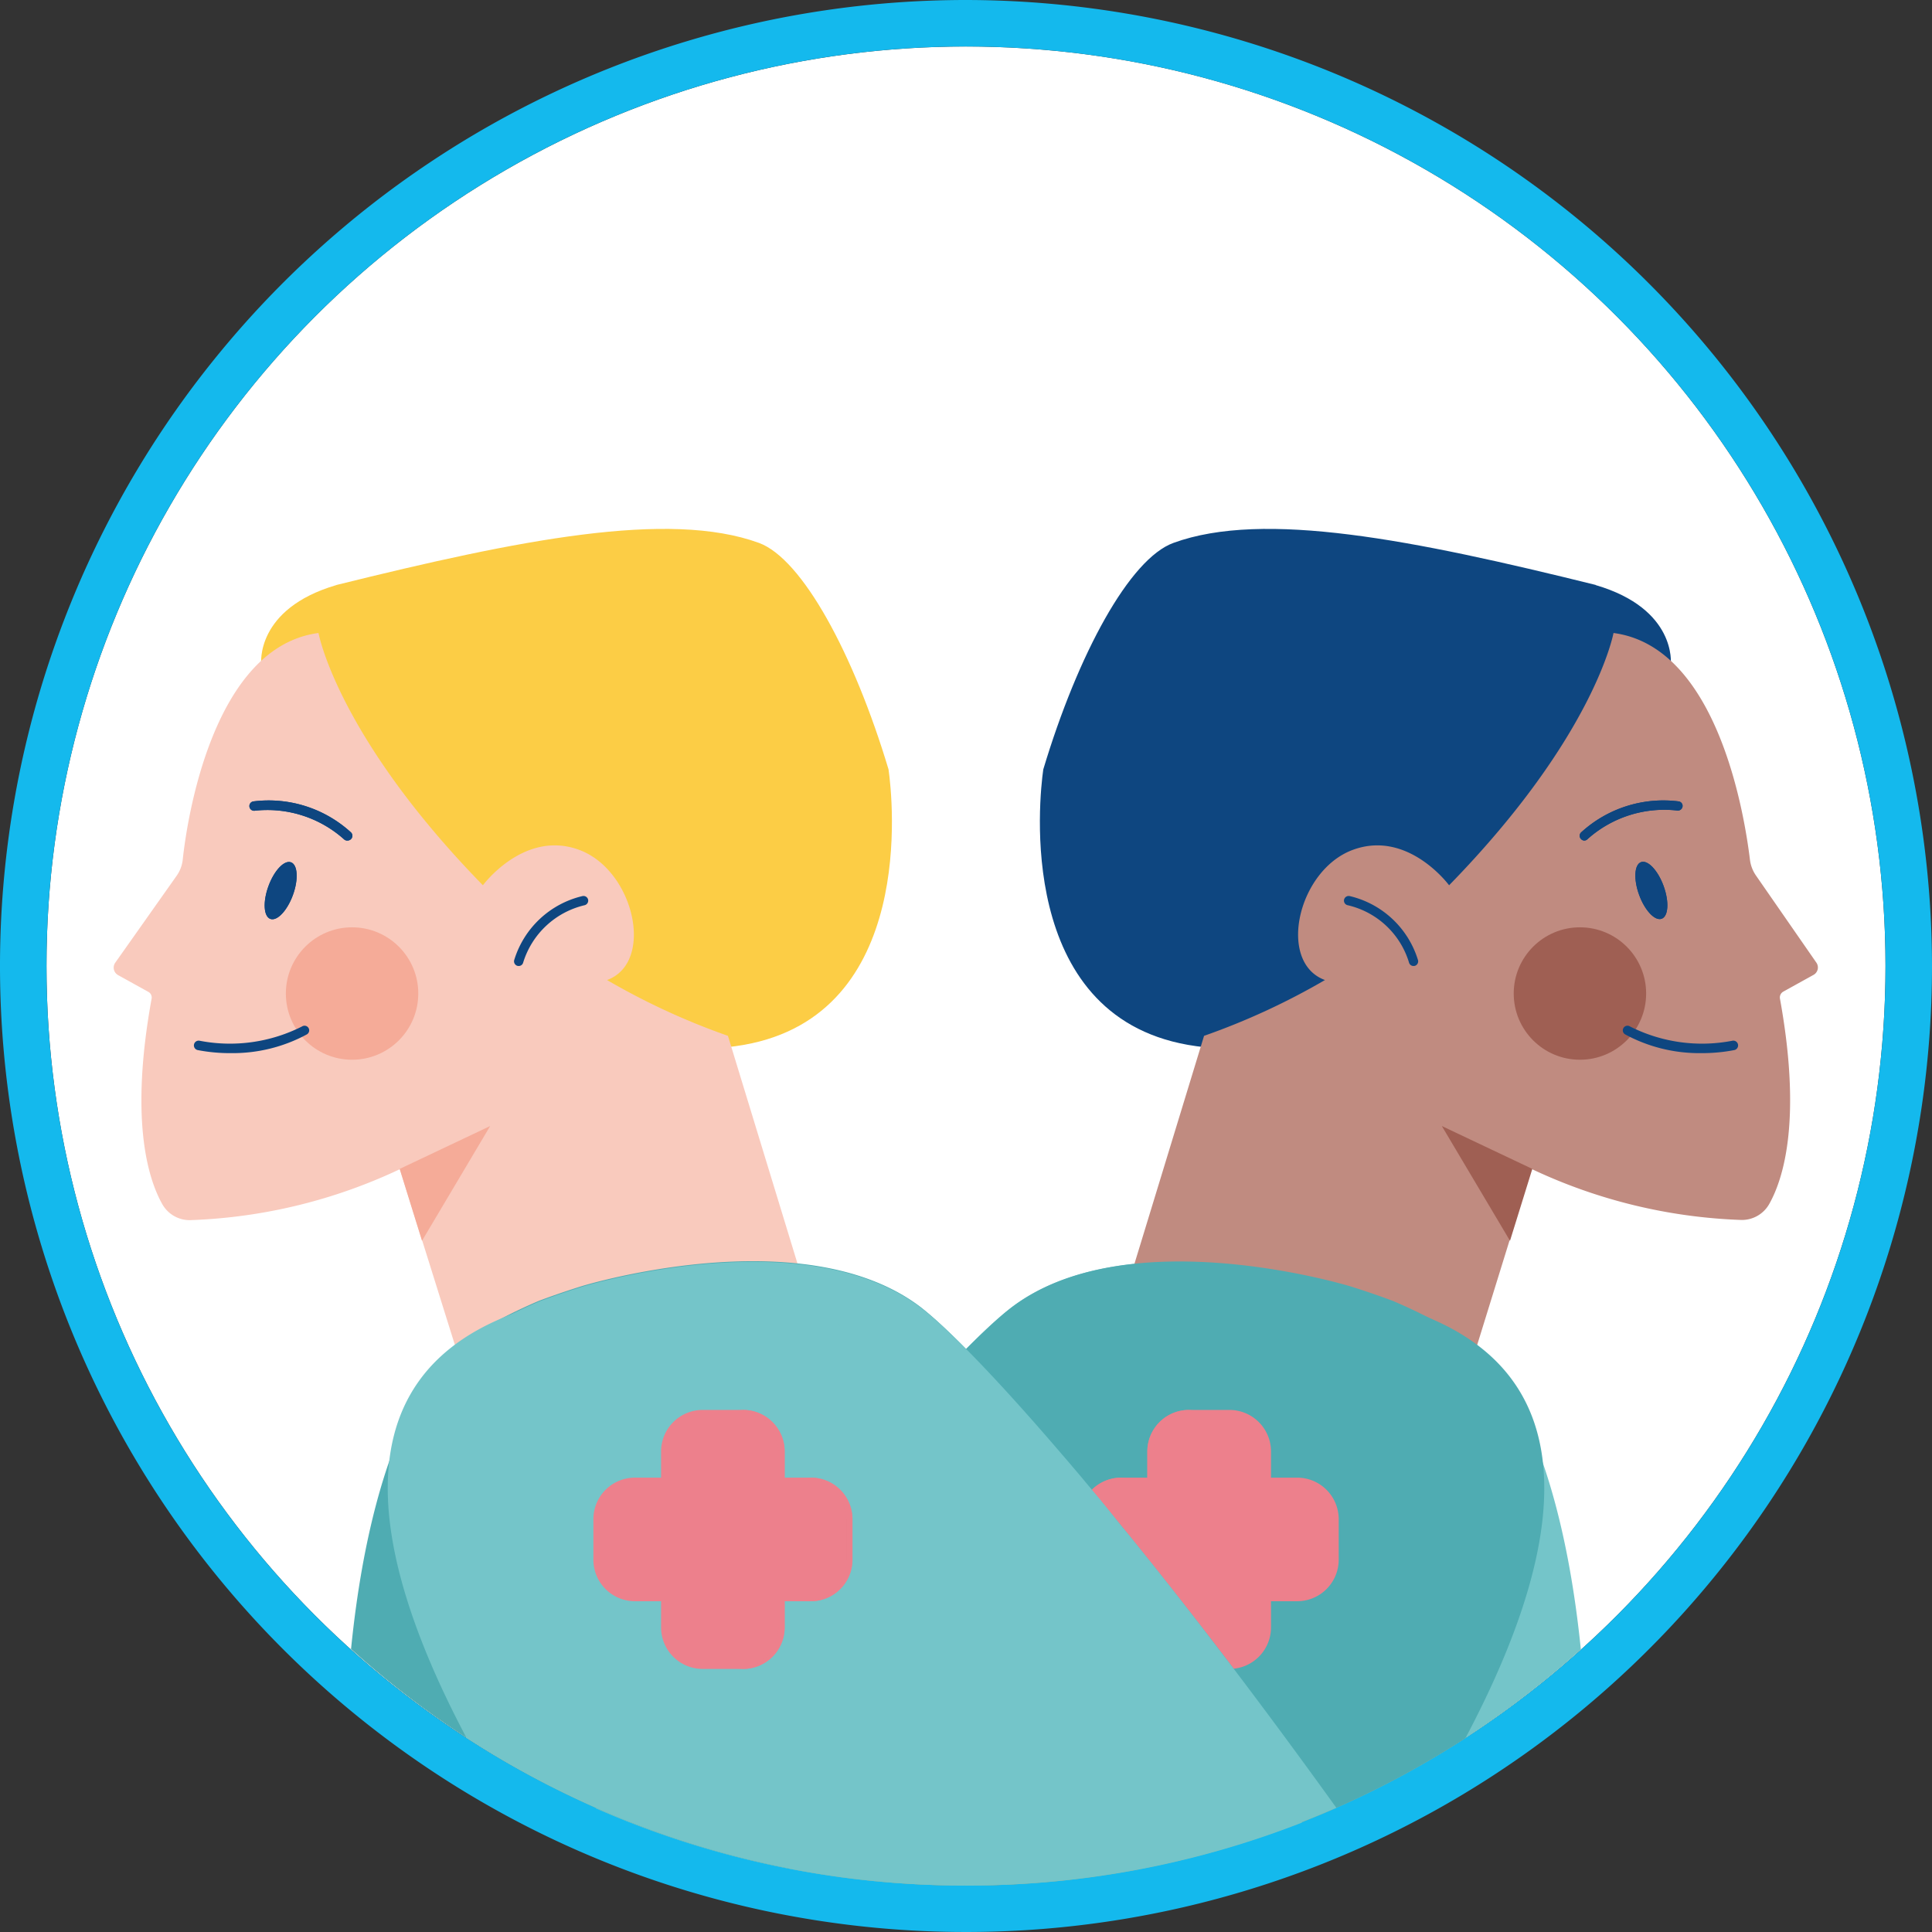 <svg xmlns="http://www.w3.org/2000/svg" viewBox="0 0 207.76 207.76">
  <rect x="0" y="0" width="207.76" height="207.76" fill="#333333" stroke="none"/>
  <defs>
    <style>
      .cls-1 {
        isolation: isolate;
      }

      .cls-2 {
        fill: #fff;
      }

      .cls-3 {
        fill: #14b9ed;
      }

      .cls-4 {
        fill: #0e4680;
      }

      .cls-5 {
        fill: #74c5c9;
      }

      .cls-6 {
        fill: #c08b80;
      }

      .cls-7 {
        fill: #9f5f53;
      }

      .cls-8 {
        fill: #4facb2;
      }

      .cls-9 {
        fill: #ed808c;
      }

      .cls-10 {
        mix-blend-mode: multiply;
        opacity: 0.75;
      }

      .cls-11 {
        fill: #fccd45;
      }

      .cls-12 {
        fill: #f9cabd;
      }

      .cls-13 {
        fill: #f5ab98;
      }
    </style>
  </defs>
  <g class="cls-1">
    <g id="Calque_2" data-name="Calque 2">
      <g>
        <circle class="cls-2" cx="103.88" cy="103.88" r="98.88"/>
        <path class="cls-3" d="M103.88,5A98.88,98.88,0,1,1,5,103.88,98.88,98.88,0,0,1,103.88,5m0-5A103.88,103.88,0,1,0,207.76,103.88,104,104,0,0,0,103.88,0Z"/>
      </g>
      <g>
        <path class="cls-4" d="M171.6,62.92c8.73,2.56,8.07,8.47,8.07,8.47L165.42,94.16s-17.81,21.71-37.68,18.2c-18.52-3.28-16-26.49-15.55-29.62,3.74-12.45,9.3-22.66,14-24.36,9.7-3.54,25.77-.34,45.4,4.52Z"/>
        <g>
          <path class="cls-5" d="M103.88,202.76A98.47,98.47,0,0,0,170,177.38c-2.57-25.23-10.56-32.08-11.52-32.82a55.45,55.45,0,0,0-8.7-4.63c-.5-.19-2.23-.84-4.6-1.58,0,0-23.58-7.24-36.22,2.1-6.38,4.72-25,26.06-44.92,54A98.34,98.34,0,0,0,103.88,202.76Z"/>
          <path class="cls-6" d="M173.51,68.07s-2,11.07-17.68,27.13c0,0-4.41-6-10.35-3.81s-8.16,12.11-3,14a75.3,75.3,0,0,1-13,6l-11.3,37h.15c2.47.28,38.05,4.2,40.11-2.44h0l6.27-20.24a57.34,57.34,0,0,0,22.56,5.48,3.38,3.38,0,0,0,3-1.74c1.51-2.7,3.51-9,1.14-22.06a.72.72,0,0,1,.35-.75l3.25-1.8a.91.91,0,0,0,.31-1.33l-6.49-9.36a3.8,3.8,0,0,1-.65-1.72C187.65,88.09,184.84,69.56,173.51,68.07Z"/>
          <polygon class="cls-7" points="155.05 121.09 164.78 125.7 162.38 133.43 155.05 121.09"/>
          <path class="cls-4" d="M170.38,90.39a.5.5,0,0,1-.36-.16.5.5,0,0,1,0-.71,13.1,13.1,0,0,1,10.51-3.34.49.49,0,0,1,.4.58.51.51,0,0,1-.58.4,12.37,12.37,0,0,0-9.66,3.1A.47.47,0,0,1,170.38,90.39Z"/>
          <ellipse class="cls-4" cx="177.58" cy="95.77" rx="1.4" ry="3.24" transform="translate(-22.07 66.67) rotate(-20.05)"/>
          <path class="cls-4" d="M152,103.88a.5.5,0,0,1-.48-.37,9,9,0,0,0-6.61-6.17.5.5,0,0,1-.37-.61.51.51,0,0,1,.6-.37,10.1,10.1,0,0,1,7.35,6.9.51.51,0,0,1-.36.61Z"/>
          <circle class="cls-7" cx="169.9" cy="106.84" r="7.12"/>
          <path class="cls-4" d="M182.93,113.25a16.73,16.73,0,0,1-8.14-2,.5.5,0,1,1,.49-.87,17.15,17.15,0,0,0,11,1.54.5.5,0,0,1,.23,1A18.26,18.26,0,0,1,182.93,113.25Z"/>
          <path class="cls-4" d="M170.38,90.39a.5.5,0,0,1-.36-.16.5.5,0,0,1,0-.71,13.1,13.1,0,0,1,10.51-3.34.49.49,0,0,1,.4.58.51.51,0,0,1-.58.4,12.37,12.37,0,0,0-9.66,3.1A.47.47,0,0,1,170.38,90.39Z"/>
          <ellipse class="cls-4" cx="177.58" cy="95.77" rx="1.4" ry="3.24" transform="translate(-22.07 66.67) rotate(-20.05)"/>
          <path class="cls-8" d="M64.05,194.41A99.38,99.38,0,0,0,123,200.92l-2.59-43.34c8.13-3,17-6.39,17-6.39L160,146a11.63,11.63,0,0,0-1.48-1.46,55.45,55.45,0,0,0-8.7-4.63c-.5-.19-2.23-.84-4.6-1.58,0,0-23.58-7.24-36.22,2.1-2.92,2.16-8.42,7.83-15.44,16h0l-.1.12-1.88,2.21-.39.46-1.76,2.11-.41.49-2,2.49c0,.05-.09.11-.14.17l-.23.28h0C79.75,173.2,72,183.29,64.05,194.41Z"/>
        </g>
        <path class="cls-8" d="M103.88,202.76a98.39,98.39,0,0,0,53.71-15.85c11.75-22.18,14.91-44-14.63-47.91,0,0-35-12.8-74.8,56.22a5.58,5.58,0,0,0-.34.75A98.56,98.56,0,0,0,103.88,202.76Z"/>
        <g>
          <path class="cls-9" d="M120.57,158.9h2.81v-2.81a4.47,4.47,0,0,1,4.47-4.47h4.36a4.47,4.47,0,0,1,4.47,4.47v2.81h2.81a4.47,4.47,0,0,1,4.47,4.47v4.35a4.47,4.47,0,0,1-4.47,4.47h-2.81V175a4.47,4.47,0,0,1-4.47,4.47h-4.36a4.47,4.47,0,0,1-4.47-4.47v-2.81h-2.81a4.47,4.47,0,0,1-4.47-4.47v-4.35A4.47,4.47,0,0,1,120.57,158.9Z"/>
          <g class="cls-10">
            <path class="cls-9" d="M124.06,156.09v2.81h-.68v-2.81a4.47,4.47,0,0,1,4.47-4.47h.68A4.47,4.47,0,0,0,124.06,156.09Z"/>
            <path class="cls-9" d="M124.06,175a4.47,4.47,0,0,0,4.47,4.47h-.68a4.47,4.47,0,0,1-4.47-4.47v-2.81h.68Z"/>
            <path class="cls-9" d="M120.57,158.9h.68a4.47,4.47,0,0,0-4.47,4.47v4.35a4.47,4.47,0,0,0,4.47,4.47h-.68a4.47,4.47,0,0,1-4.47-4.47v-4.35A4.47,4.47,0,0,1,120.57,158.9Z"/>
          </g>
        </g>
        <path class="cls-11" d="M36.16,62.92c-8.72,2.56-8.07,8.47-8.07,8.47L42.34,94.16S60.16,115.87,80,112.36c18.52-3.28,16-26.49,15.55-29.62-3.74-12.45-9.29-22.66-13.94-24.36-9.71-3.54-25.78-.34-45.4,4.52Z"/>
        <g>
          <path class="cls-12" d="M34.25,68.07s2,11.07,17.68,27.13c0,0,4.42-6,10.35-3.81s8.16,12.11,3,14a75.41,75.41,0,0,0,13,6l11.3,37h-.14c-2.48.28-38.05,4.2-40.11-2.44h0L43,125.73a57.34,57.34,0,0,1-22.56,5.48,3.38,3.38,0,0,1-3-1.74c-1.51-2.7-3.51-9-1.14-22.06a.69.69,0,0,0-.35-.75l-3.25-1.8a.92.92,0,0,1-.31-1.33L19,94.17a3.69,3.69,0,0,0,.65-1.72C20.11,88.09,22.92,69.56,34.25,68.07Z"/>
          <polygon class="cls-13" points="52.71 121.09 42.98 125.7 45.38 133.43 52.71 121.09"/>
          <path class="cls-4" d="M37.38,90.39a.54.54,0,0,0,.37-.16.51.51,0,0,0,0-.71,13.12,13.12,0,0,0-10.51-3.34.5.5,0,1,0,.17,1A12.37,12.37,0,0,1,37,90.26.5.5,0,0,0,37.38,90.39Z"/>
          <ellipse class="cls-4" cx="30.18" cy="95.77" rx="3.24" ry="1.4" transform="translate(-70.13 91.29) rotate(-69.95)"/>
          <path class="cls-4" d="M55.78,103.88a.49.49,0,0,0,.48-.37,9.09,9.09,0,0,1,6.62-6.17.51.51,0,0,0,.36-.61.51.51,0,0,0-.6-.37,10.1,10.1,0,0,0-7.35,6.9.51.51,0,0,0,.37.61Z"/>
          <circle class="cls-13" cx="37.86" cy="106.84" r="7.12"/>
          <path class="cls-4" d="M24.83,113.25a16.73,16.73,0,0,0,8.14-2,.5.5,0,1,0-.49-.87,17.15,17.15,0,0,1-11,1.54.5.5,0,0,0-.23,1A18.26,18.26,0,0,0,24.83,113.25Z"/>
          <path class="cls-4" d="M37.38,90.39a.54.54,0,0,0,.37-.16.51.51,0,0,0,0-.71,13.12,13.12,0,0,0-10.51-3.34.5.5,0,1,0,.17,1A12.37,12.37,0,0,1,37,90.26.5.5,0,0,0,37.38,90.39Z"/>
          <ellipse class="cls-4" cx="30.18" cy="95.77" rx="3.24" ry="1.4" transform="translate(-70.13 91.29) rotate(-69.95)"/>
          <path class="cls-8" d="M103.88,202.76a98.34,98.34,0,0,0,39.83-8.36c-20-27.89-38.54-49.23-44.92-54-12.63-9.34-36.21-2.1-36.21-2.1-2.37.74-4.1,1.39-4.61,1.58a55.8,55.8,0,0,0-8.69,4.63c-1,.74-9,7.59-11.53,32.82A98.47,98.47,0,0,0,103.88,202.76Z"/>
          <path class="cls-5" d="M87.39,157.58,84.8,200.92a99.38,99.38,0,0,0,58.91-6.51c-8-11.12-15.69-21.21-22.53-29.61h0l-.24-.28c0-.06-.09-.12-.14-.17l-2-2.49c-.14-.16-.27-.32-.4-.49l-1.77-2.11-.38-.46-1.88-2.21-.11-.12h0c-7-8.18-12.51-13.85-15.44-16-12.63-9.34-36.21-2.1-36.21-2.1-2.37.74-4.1,1.39-4.61,1.58a55.8,55.8,0,0,0-8.69,4.63A10.37,10.37,0,0,0,47.8,146l22.58,5.17S79.26,154.57,87.39,157.58Z"/>
        </g>
        <path class="cls-5" d="M103.88,202.76A98.65,98.65,0,0,0,140,196a7.27,7.27,0,0,0-.35-.75C99.84,126.2,64.8,139,64.8,139c-29.54,3.88-26.38,25.73-14.62,47.91A98.33,98.33,0,0,0,103.88,202.76Z"/>
        <g>
          <path class="cls-9" d="M87.19,158.9H84.38v-2.81a4.47,4.47,0,0,0-4.47-4.47H75.56a4.47,4.47,0,0,0-4.47,4.47v2.81H68.28a4.47,4.47,0,0,0-4.47,4.47v4.35a4.47,4.47,0,0,0,4.47,4.47h2.81V175a4.47,4.47,0,0,0,4.47,4.47h4.35A4.47,4.47,0,0,0,84.38,175v-2.81h2.81a4.47,4.47,0,0,0,4.47-4.47v-4.35A4.47,4.47,0,0,0,87.19,158.9Z"/>
          <g class="cls-10">
            <path class="cls-9" d="M83.7,156.09v2.81h.68v-2.81a4.47,4.47,0,0,0-4.47-4.47h-.68A4.47,4.47,0,0,1,83.7,156.09Z"/>
            <path class="cls-9" d="M83.7,175a4.47,4.47,0,0,1-4.47,4.47h.68A4.47,4.47,0,0,0,84.38,175v-2.81H83.7Z"/>
            <path class="cls-9" d="M87.19,158.9h-.68A4.47,4.47,0,0,1,91,163.37v4.35a4.47,4.47,0,0,1-4.47,4.47h.68a4.47,4.47,0,0,0,4.47-4.47v-4.35A4.47,4.47,0,0,0,87.19,158.9Z"/>
          </g>
        </g>
      </g>
    </g>
  </g>
</svg>
